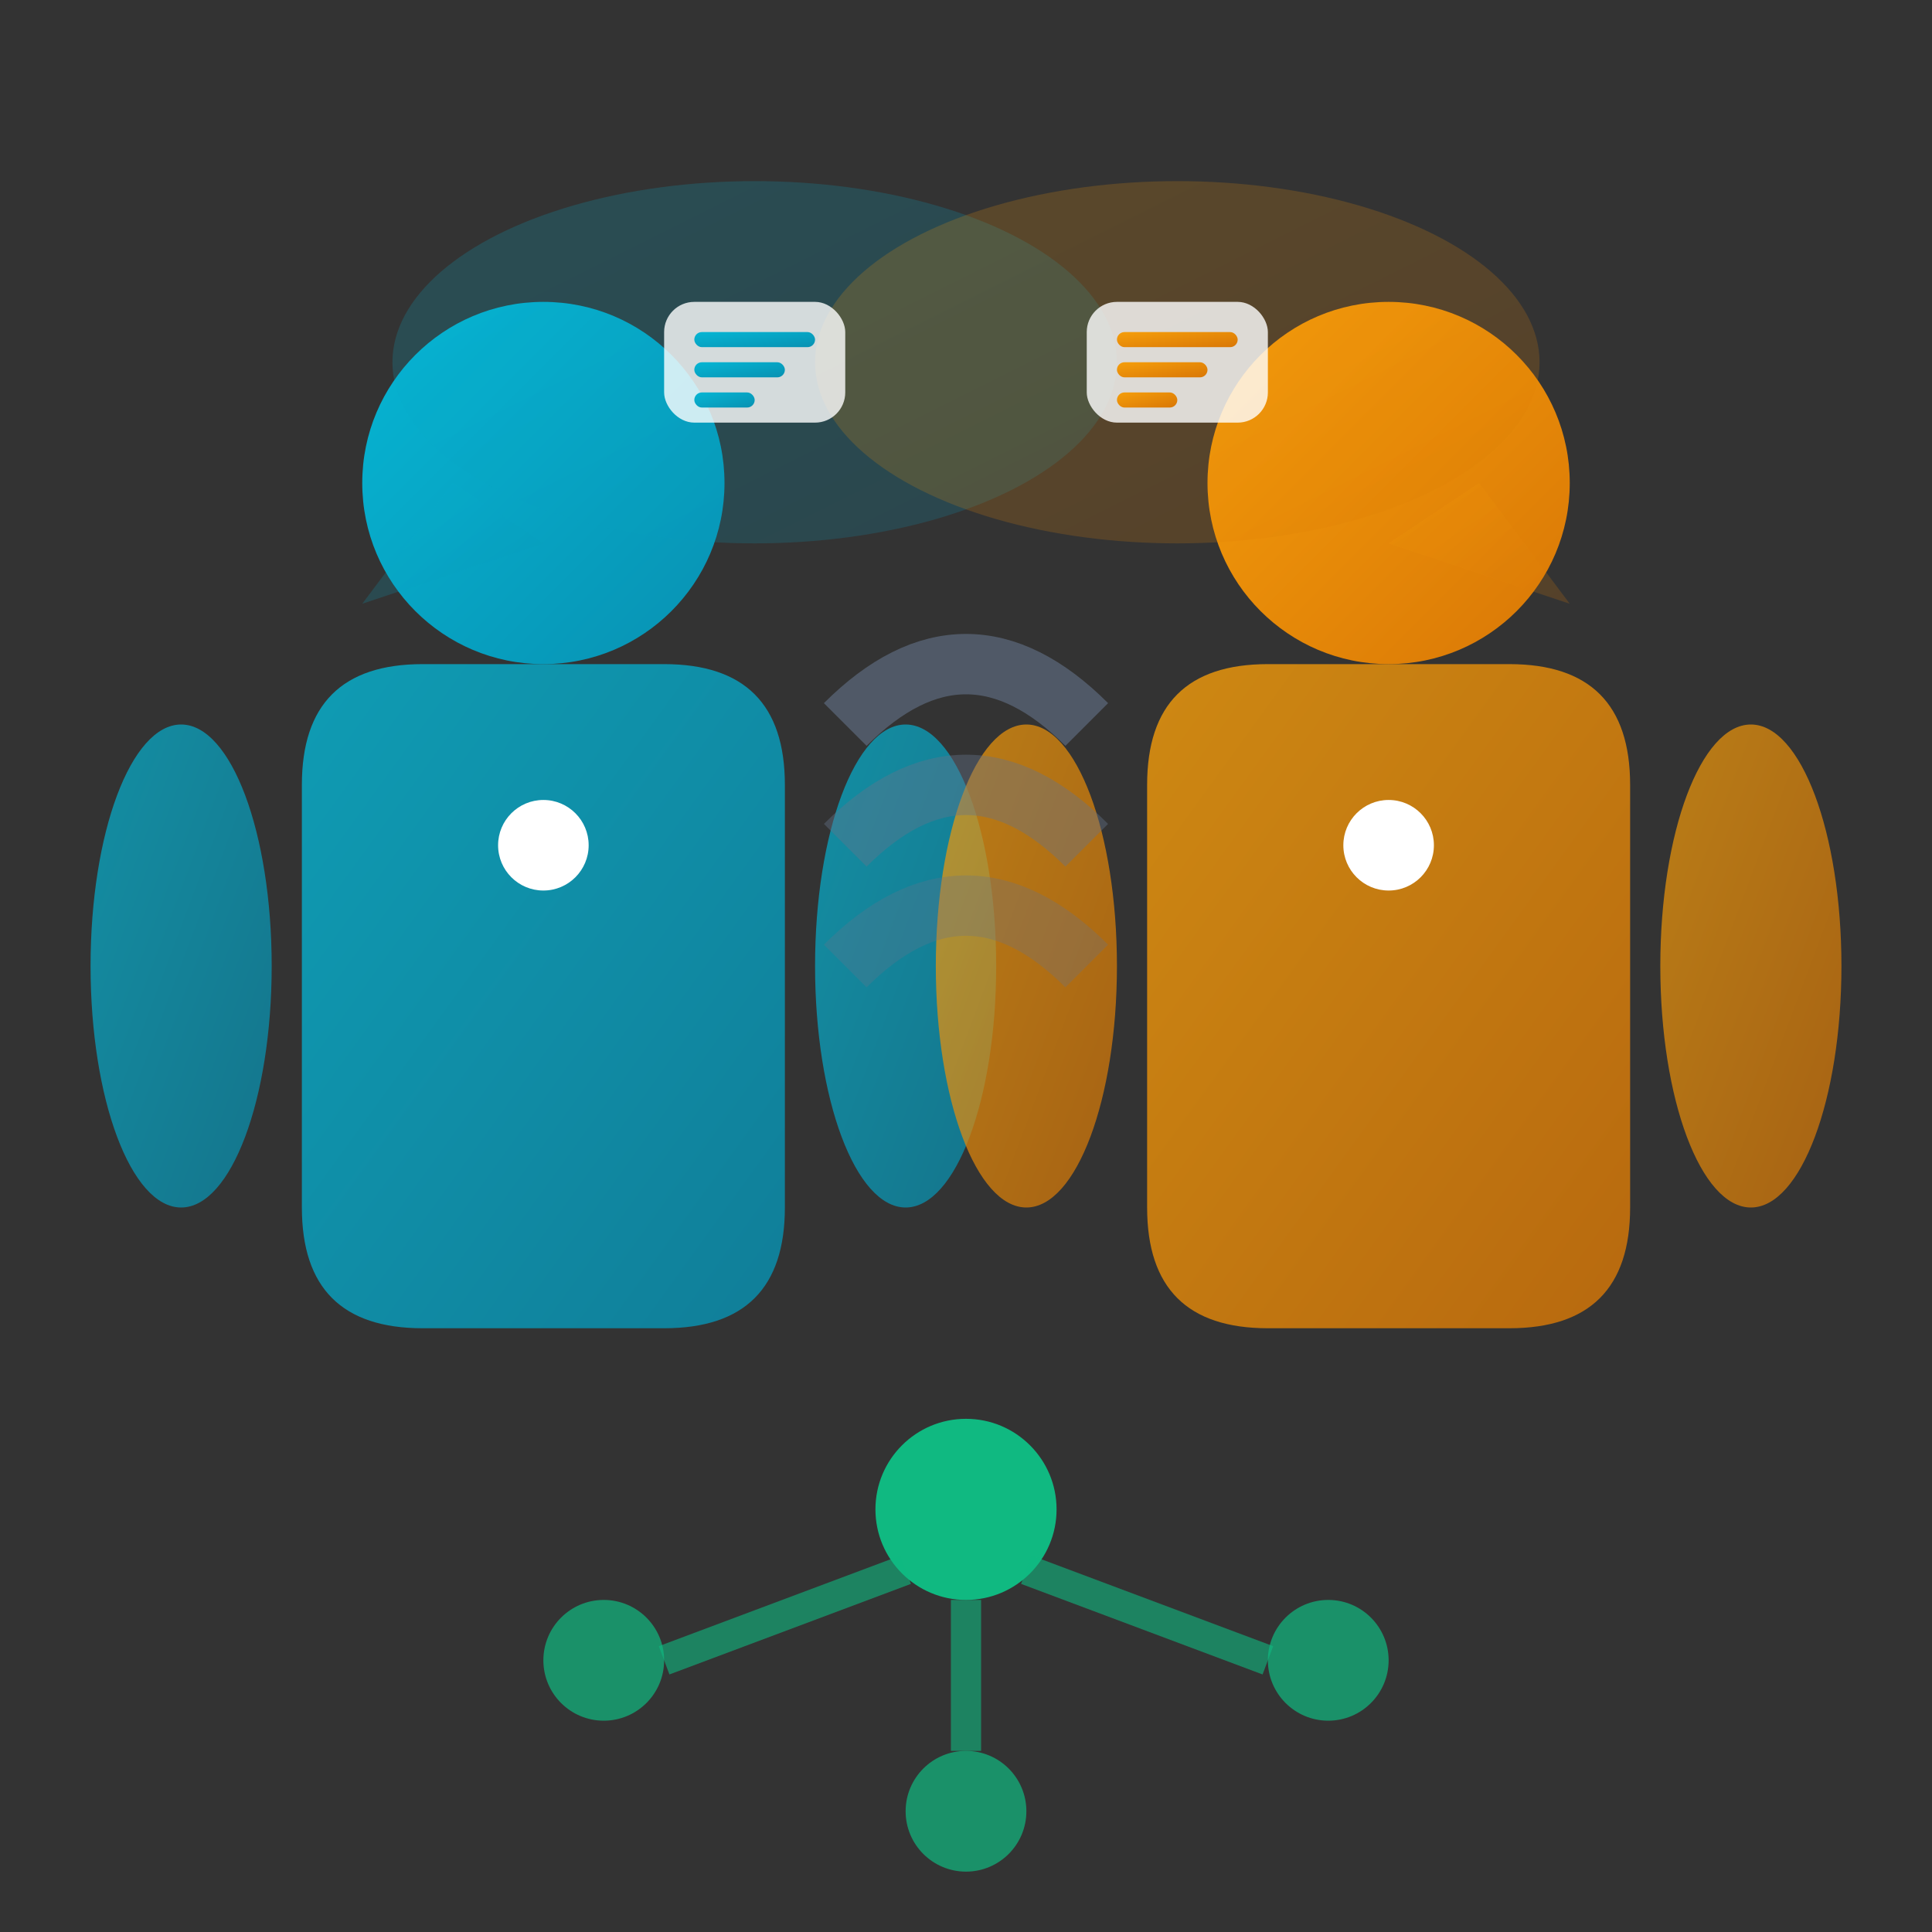 <svg width="64" height="64" viewBox="0 0 64 64" fill="none" xmlns="http://www.w3.org/2000/svg">
  <rect x="0" y="0" width="64" height="64" fill="#333333" stroke="none"/>
  <defs>
    <linearGradient id="commGrad1" x1="0%" y1="0%" x2="100%" y2="100%">
      <stop offset="0%" style="stop-color:#06b6d4;stop-opacity:1" />
      <stop offset="100%" style="stop-color:#0891b2;stop-opacity:1" />
    </linearGradient>
    <linearGradient id="commGrad2" x1="0%" y1="0%" x2="100%" y2="100%">
      <stop offset="0%" style="stop-color:#f59e0b;stop-opacity:1" />
      <stop offset="100%" style="stop-color:#d97706;stop-opacity:1" />
    </linearGradient>
  </defs>
  
  <!-- Person 1 -->
  <circle cx="18" cy="16" r="6" fill="url(#commGrad1)"/>
  <path d="M10 26 Q10 22 14 22 L22 22 Q26 22 26 26 L26 40 Q26 44 22 44 L14 44 Q10 44 10 40 Z" fill="url(#commGrad1)" opacity="0.8"/>
  
  <!-- Person 1 arms -->
  <ellipse cx="6" cy="32" rx="3" ry="8" fill="url(#commGrad1)" opacity="0.7"/>
  <ellipse cx="30" cy="32" rx="3" ry="8" fill="url(#commGrad1)" opacity="0.7"/>
  
  <!-- Person 2 -->
  <circle cx="46" cy="16" r="6" fill="url(#commGrad2)"/>
  <path d="M38 26 Q38 22 42 22 L50 22 Q54 22 54 26 L54 40 Q54 44 50 44 L42 44 Q38 44 38 40 Z" fill="url(#commGrad2)" opacity="0.8"/>
  
  <!-- Person 2 arms -->
  <ellipse cx="34" cy="32" rx="3" ry="8" fill="url(#commGrad2)" opacity="0.7"/>
  <ellipse cx="58" cy="32" rx="3" ry="8" fill="url(#commGrad2)" opacity="0.7"/>
  
  <!-- Speech bubble from Person 1 -->
  <ellipse cx="25" cy="12" rx="12" ry="6" fill="url(#commGrad1)" opacity="0.2"/>
  <path d="M15 16 L12 20 L18 18 Z" fill="url(#commGrad1)" opacity="0.2"/>
  
  <!-- Speech bubble from Person 2 -->
  <ellipse cx="39" cy="12" rx="12" ry="6" fill="url(#commGrad2)" opacity="0.2"/>
  <path d="M49 16 L52 20 L46 18 Z" fill="url(#commGrad2)" opacity="0.2"/>
  
  <!-- Communication waves between them -->
  <path d="M28 24 Q32 20 36 24" stroke="#64748b" stroke-width="2" fill="none" opacity="0.6"/>
  <path d="M28 28 Q32 24 36 28" stroke="#64748b" stroke-width="2" fill="none" opacity="0.4"/>
  <path d="M28 32 Q32 28 36 32" stroke="#64748b" stroke-width="2" fill="none" opacity="0.3"/>
  
  <!-- Network nodes -->
  <circle cx="32" cy="50" r="3" fill="#10b981"/>
  <circle cx="20" cy="55" r="2" fill="#10b981" opacity="0.7"/>
  <circle cx="44" cy="55" r="2" fill="#10b981" opacity="0.7"/>
  <circle cx="32" cy="60" r="2" fill="#10b981" opacity="0.7"/>
  
  <!-- Network connections -->
  <path d="M22 55 L30 52" stroke="#10b981" stroke-width="1" opacity="0.6"/>
  <path d="M42 55 L34 52" stroke="#10b981" stroke-width="1" opacity="0.6"/>
  <path d="M32 53 L32 58" stroke="#10b981" stroke-width="1" opacity="0.6"/>
  
  <!-- Message icons in speech bubbles -->
  <rect x="22" y="10" width="6" height="4" rx="1" fill="white" opacity="0.8"/>
  <rect x="23" y="11" width="4" height="0.5" rx="0.25" fill="url(#commGrad1)"/>
  <rect x="23" y="12" width="3" height="0.5" rx="0.25" fill="url(#commGrad1)"/>
  <rect x="23" y="13" width="2" height="0.5" rx="0.25" fill="url(#commGrad1)"/>
  
  <rect x="36" y="10" width="6" height="4" rx="1" fill="white" opacity="0.8"/>
  <rect x="37" y="11" width="4" height="0.5" rx="0.25" fill="url(#commGrad2)"/>
  <rect x="37" y="12" width="3" height="0.5" rx="0.25" fill="url(#commGrad2)"/>
  <rect x="37" y="13" width="2" height="0.5" rx="0.25" fill="url(#commGrad2)"/>
  
  <!-- Hand gestures -->
  <circle cx="18" cy="28" r="1.5" fill="white"/>
  <circle cx="46" cy="28" r="1.5" fill="white"/>
</svg>

